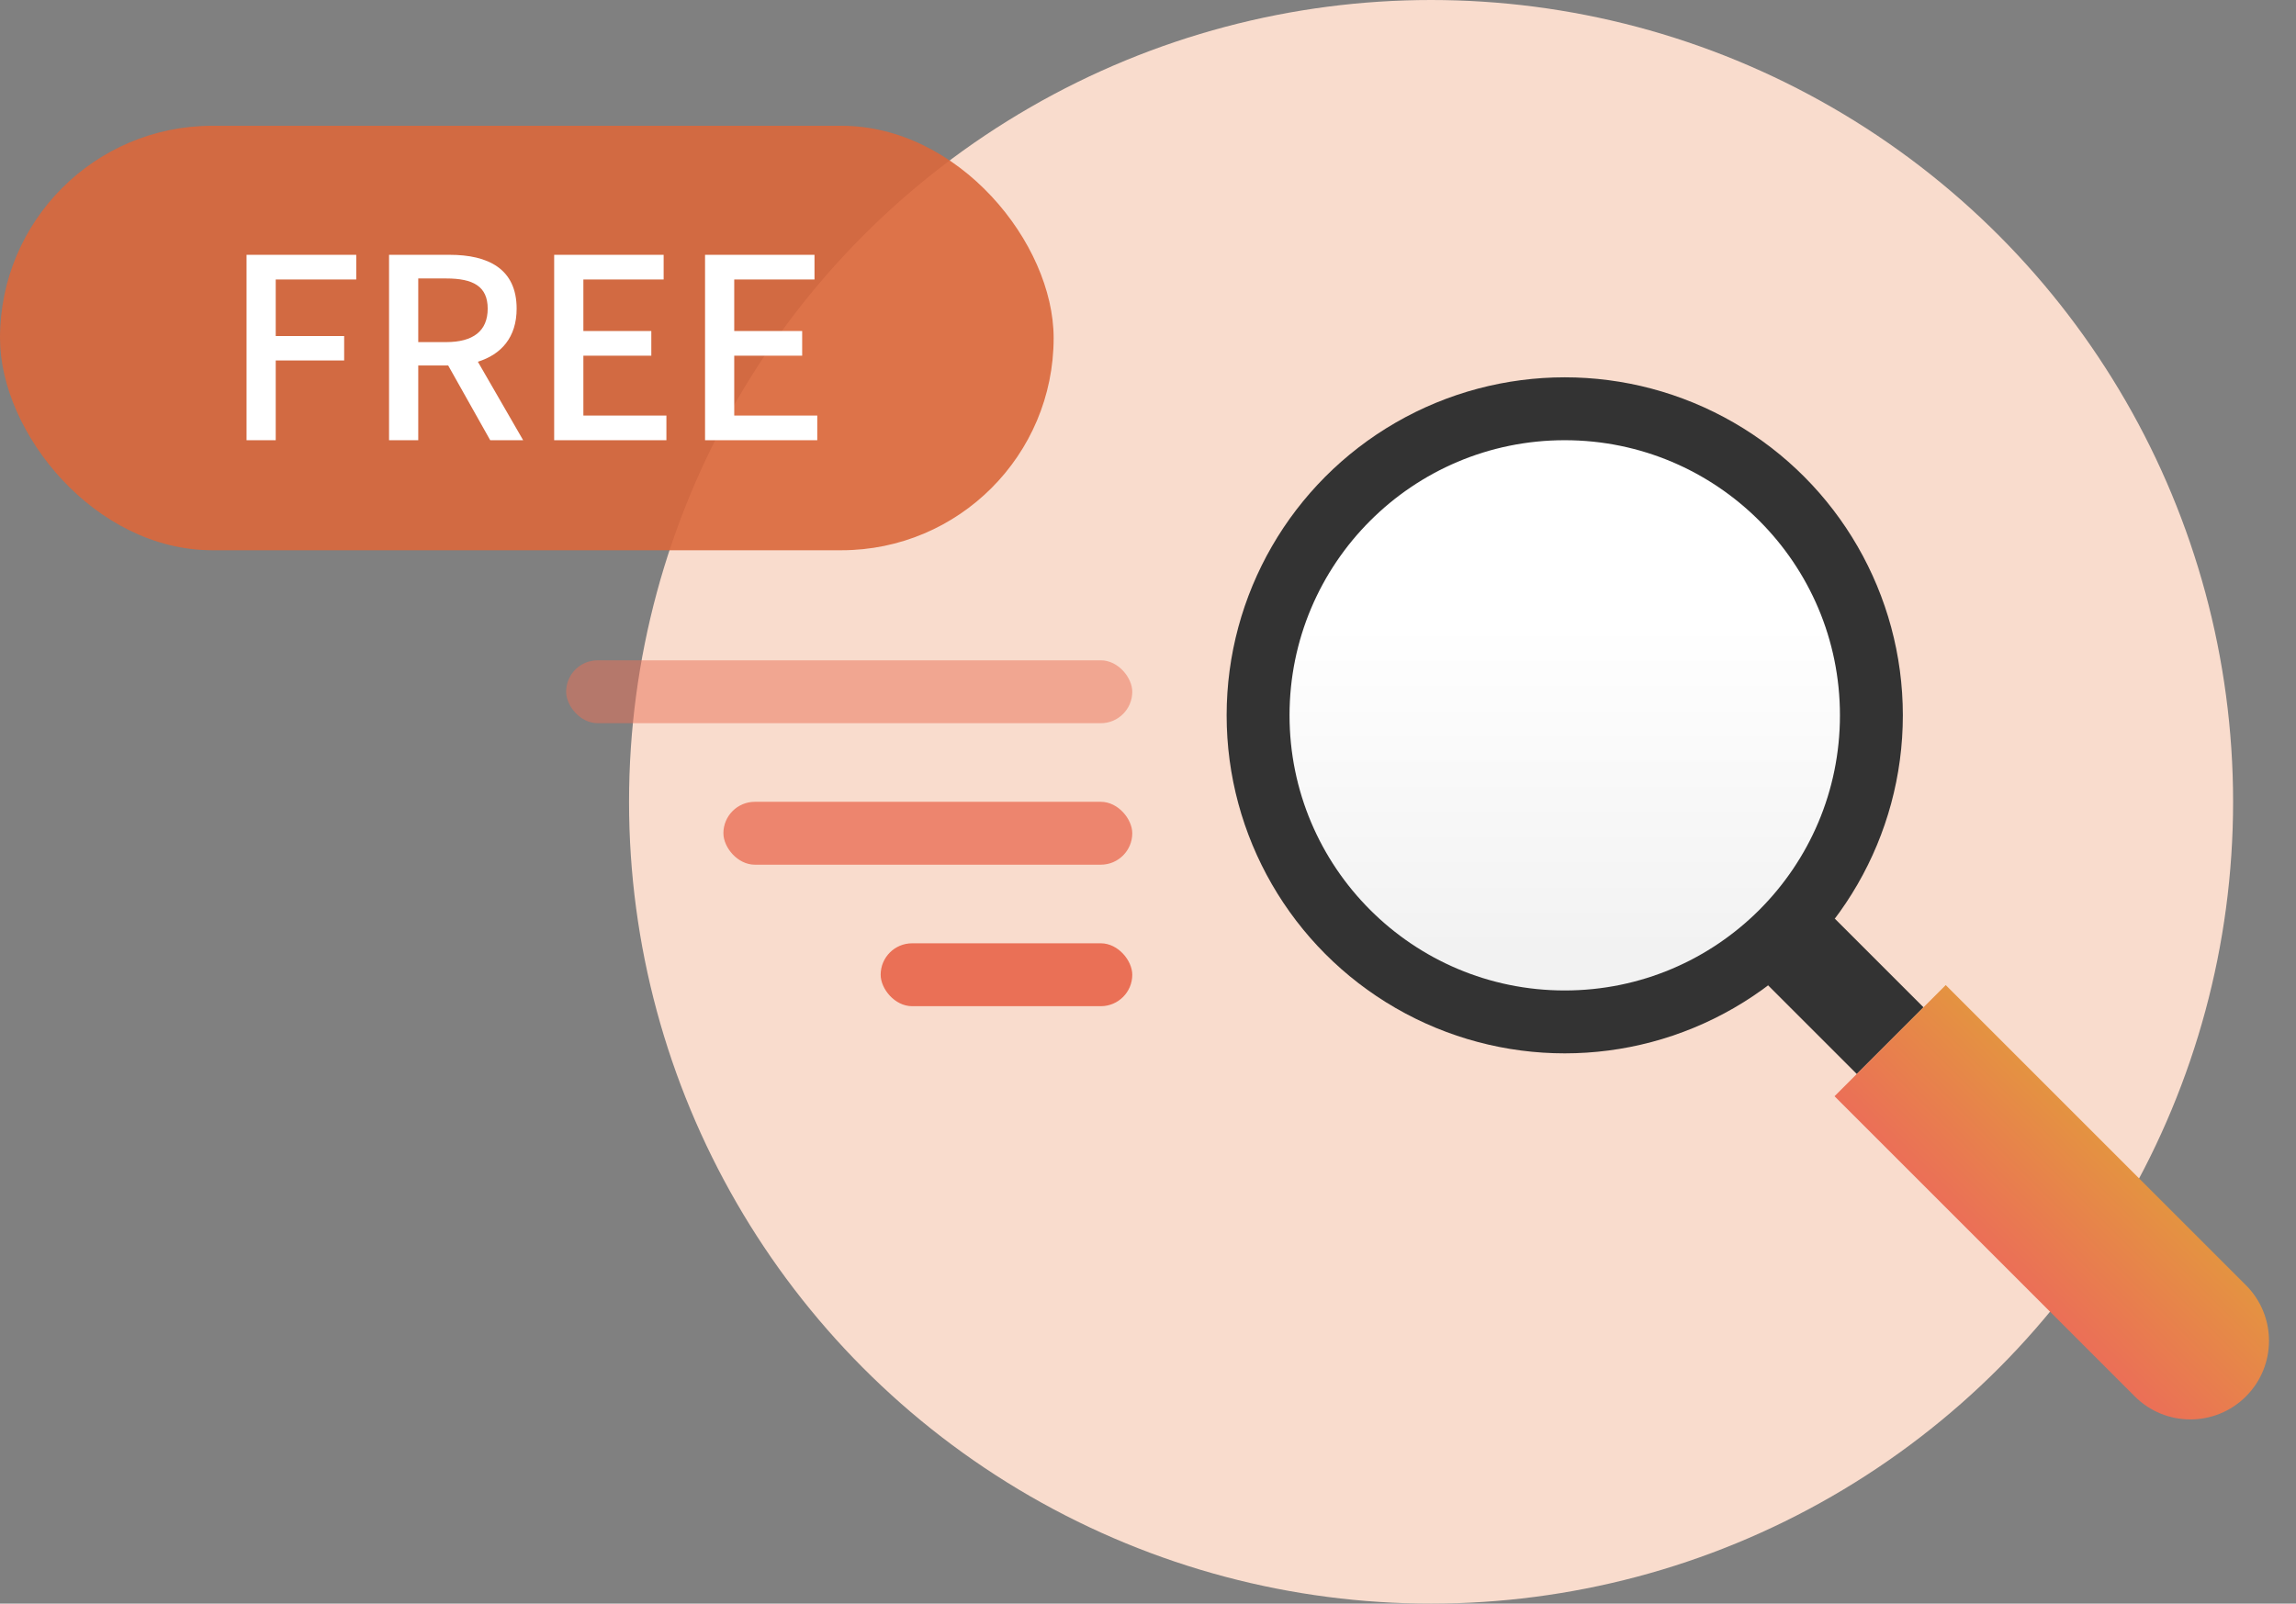 <svg width="146" height="102" viewBox="0 0 146 102" fill="none" xmlns="http://www.w3.org/2000/svg">
<rect x="0" y="0" width="146" height="102" fill="#808080" stroke="none"/>
<circle cx="91" cy="51" r="51" fill="#F9DCCD"/>
<circle cx="99.5" cy="45.5" r="21.5" fill="#333333"/>
<circle cx="99.5" cy="45.5" r="17.5" fill="url(#paint0_linear_2219_13108)"/>
<rect x="116.656" y="58.414" width="8" height="6" transform="rotate(45 116.656 58.414)" fill="#333333"/>
<path d="M123.727 62.657L142.818 81.749C144.771 83.701 144.771 86.867 142.818 88.82V88.82C140.866 90.772 137.7 90.772 135.747 88.82L116.655 69.728L123.727 62.657Z" fill="url(#paint1_linear_2219_13108)"/>
<rect x="36" y="42" width="36" height="4" rx="2" fill="#EA7056" fill-opacity="0.5"/>
<rect x="46" y="51" width="26" height="4" rx="2" fill="#EA7056" fill-opacity="0.8"/>
<rect x="56" y="60" width="16" height="4" rx="2" fill="#EA7056"/>
<rect y="8" width="67" height="27" rx="13.5" fill="#DB683B" fill-opacity="0.9"/>
<path d="M15.677 28V16.208H22.653V17.776H17.533V21.376H21.885V22.928H17.533V28H15.677ZM24.739 28V16.208H28.596C31.027 16.208 32.852 17.088 32.852 19.632C32.852 21.456 31.875 22.544 30.387 23.008L33.267 28H31.172L28.5 23.248H26.596V28H24.739ZM26.596 21.76H28.372C30.084 21.76 31.012 21.056 31.012 19.632C31.012 18.208 30.084 17.712 28.372 17.712H26.596V21.76ZM35.239 28V16.208H42.2V17.776H37.096V21.056H41.416V22.624H37.096V26.432H42.376V28H35.239ZM44.833 28V16.208H51.793V17.776H46.689V21.056H51.009V22.624H46.689V26.432H51.969V28H44.833Z" fill="white"/>
<defs>
<linearGradient id="paint0_linear_2219_13108" x1="99.5" y1="28" x2="99.5" y2="63" gradientUnits="userSpaceOnUse">
<stop stop-color="white"/>
<stop offset="0.333" stop-color="white"/>
<stop offset="0.927" stop-color="#F2F2F2"/>
</linearGradient>
<linearGradient id="paint1_linear_2219_13108" x1="135.04" y1="73.97" x2="127.969" y2="81.041" gradientUnits="userSpaceOnUse">
<stop stop-color="#E49341"/>
<stop offset="1" stop-color="#EB6F57"/>
</linearGradient>
</defs>
</svg>
